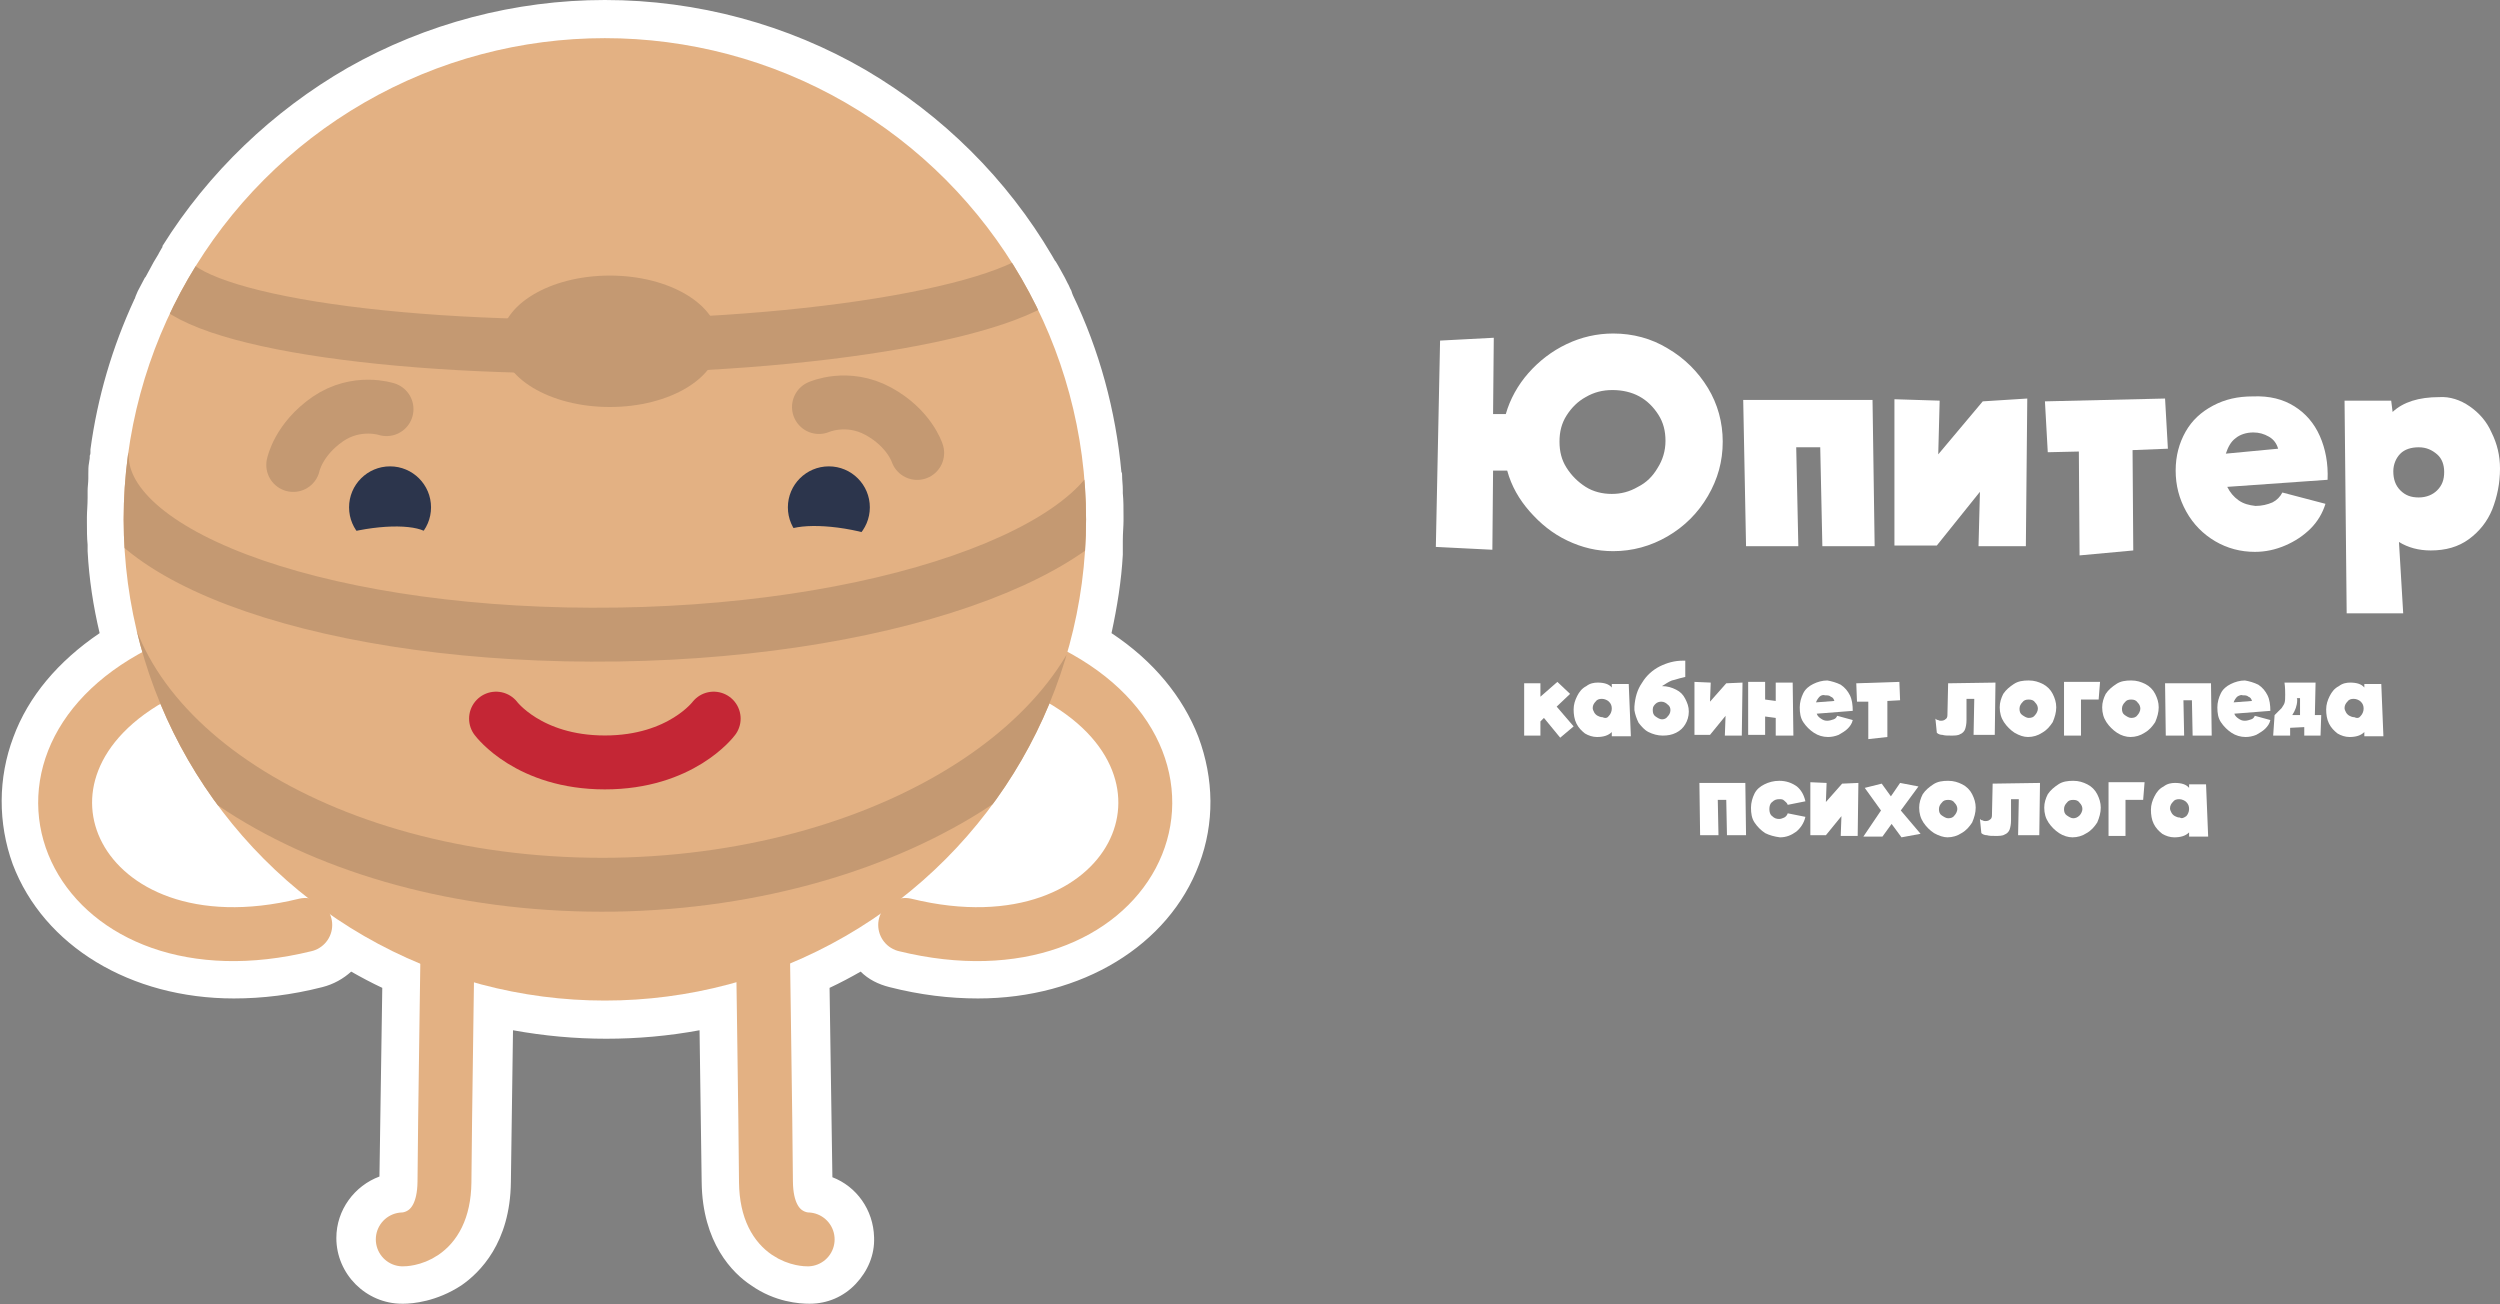 <?xml version="1.0" encoding="UTF-8"?> <!-- Generator: Adobe Illustrator 18.0.0, SVG Export Plug-In . SVG Version: 6.00 Build 0) --> <svg xmlns="http://www.w3.org/2000/svg" xmlns:xlink="http://www.w3.org/1999/xlink" id="Слой_1" x="0px" y="0px" viewBox="0 0 353.8 184.6" xml:space="preserve"><rect x="0" y="0" width="353.8" height="184.6" fill="#808080" stroke="none"/> <g> <g> <path fill="#FFFFFF" d="M220.8,104.4l-2.3-2.8l-0.5,0.5v2h-2.3v-7.4h2.3v1.9l2.4-2.1l1.8,1.7l-1.9,1.8l2.4,2.8L220.8,104.4z"></path> <path fill="#FFFFFF" d="M228.1,104.1v-0.5c-0.5,0.5-1.2,0.7-2.1,0.7c-0.6,0-1.2-0.2-1.7-0.5c-0.5-0.4-0.9-0.8-1.2-1.4 c-0.3-0.6-0.4-1.3-0.4-2c0-0.7,0.2-1.3,0.5-1.9c0.3-0.6,0.7-1.1,1.3-1.4c0.5-0.4,1.1-0.5,1.6-0.5c0.9,0,1.6,0.2,2,0.7v-0.5h2.4 l0.3,7.4H228.1z M227.7,101.3c0.2-0.2,0.4-0.6,0.4-1c0-0.4-0.1-0.7-0.4-1c-0.2-0.2-0.6-0.4-1-0.4c-0.4,0-0.7,0.1-0.9,0.4 c-0.2,0.2-0.4,0.5-0.4,0.9c0,0.2,0.1,0.4,0.2,0.6s0.3,0.4,0.5,0.5s0.4,0.2,0.7,0.2C227.2,101.7,227.5,101.6,227.7,101.3z"></path> <path fill="#FFFFFF" d="M237.2,97.6c0.6,0.3,1,0.7,1.3,1.3s0.5,1.1,0.5,1.8c0,0.7-0.2,1.3-0.5,1.8c-0.3,0.5-0.7,0.9-1.3,1.2 c-0.6,0.3-1.2,0.4-1.9,0.4c-0.7,0-1.4-0.2-2-0.5c-0.6-0.3-1-0.8-1.4-1.3c-0.3-0.6-0.5-1.2-0.6-1.8l0-0.2v0c0-0.1,0-0.3,0-0.3 c0.1-1.3,0.4-2.4,1.1-3.4c0.6-1,1.5-1.8,2.5-2.3s2.1-0.8,3.2-0.8c0.2,0,0.3,0,0.4,0v2.3l-0.4,0.1c-0.5,0.1-1,0.3-1.5,0.4 c-0.5,0.2-0.9,0.5-1.4,0.8C236,97.1,236.6,97.3,237.2,97.6z M236,101.4c0.2-0.2,0.4-0.5,0.4-0.9c0-0.3-0.1-0.6-0.4-0.8 c-0.2-0.2-0.5-0.4-0.9-0.4c-0.3,0-0.6,0.1-0.8,0.3s-0.4,0.4-0.4,0.8v0.1c0,0.4,0.1,0.7,0.4,0.9c0.3,0.2,0.6,0.4,0.9,0.4 C235.5,101.8,235.8,101.7,236,101.4z"></path> <path fill="#FFFFFF" d="M244.3,96.7l2.3-0.1l-0.1,7.5h-2.4l0.1-2.8l-2.2,2.7v0h-2.2v-7.5l2.3,0.1l-0.1,2.7L244.3,96.7l0,0.3 L244.3,96.7z"></path> <path fill="#FFFFFF" d="M253.8,104.1l-2.5,0v-2.5l-1.5-0.2l0,2.6h-2.4v-7.5l2.4,0l0,2.5l1.5,0.2v-2.6l2.4,0L253.8,104.1z"></path> <path fill="#FFFFFF" d="M260.5,96.9c0.6,0.4,1,0.9,1.3,1.5c0.3,0.6,0.4,1.4,0.4,2.2l-5.1,0.4c0.1,0.3,0.3,0.5,0.6,0.7 c0.3,0.2,0.5,0.3,0.9,0.3c0.3,0,0.6-0.1,0.9-0.2s0.4-0.3,0.5-0.5l2.2,0.6c-0.1,0.5-0.4,0.9-0.7,1.2c-0.4,0.4-0.8,0.6-1.3,0.9 c-0.5,0.2-1,0.3-1.5,0.3c-0.7,0-1.4-0.2-2-0.6c-0.6-0.4-1.1-0.9-1.5-1.5c-0.4-0.6-0.5-1.3-0.5-2.1c0-0.7,0.2-1.4,0.5-2 c0.3-0.6,0.8-1,1.4-1.3s1.3-0.5,2-0.5C259.2,96.4,259.9,96.6,260.5,96.9z M257.5,98.6c-0.2,0.2-0.4,0.5-0.5,0.8l2.6-0.2 c-0.1-0.3-0.2-0.5-0.5-0.6c-0.2-0.2-0.5-0.2-0.8-0.2C258,98.3,257.7,98.4,257.5,98.6z"></path> <path fill="#FFFFFF" d="M268.9,99.1l-1.8,0.1l0,5.1l-2.7,0.3l0-5.3l-1.6,0l-0.1-2.6l6.1-0.2L268.9,99.1z"></path> <path fill="#FFFFFF" d="M282.4,96.6l-0.1,7.4h-3l0.1-5.1h-1.1l0,3c0,0.6-0.1,1-0.2,1.3c-0.1,0.3-0.4,0.6-0.7,0.7 c-0.3,0.2-0.8,0.2-1.3,0.2c-0.5,0-0.9,0-1.2-0.1c-0.3,0-0.6-0.1-0.8-0.3l-0.2-2c0.1,0.1,0.2,0.2,0.4,0.2c0.1,0.1,0.3,0.1,0.4,0.1 c0.3,0,0.5-0.1,0.6-0.2c0.2-0.1,0.3-0.3,0.3-0.6l0.1-4.5L282.4,96.6z"></path> <path fill="#FFFFFF" d="M285.1,103.7c-0.6-0.4-1.1-0.9-1.5-1.5c-0.4-0.6-0.6-1.3-0.6-2.1c0-0.7,0.2-1.3,0.5-1.9 c0.4-0.6,0.9-1,1.5-1.4s1.3-0.5,2.1-0.5c0.8,0,1.4,0.2,2,0.5s1.1,0.8,1.4,1.4c0.3,0.6,0.5,1.2,0.5,1.9c0,0.7-0.2,1.4-0.5,2.1 c-0.4,0.6-0.8,1.1-1.5,1.5c-0.6,0.4-1.3,0.6-2,0.6C286.4,104.3,285.8,104.1,285.1,103.7z M288,101.2c0.2-0.2,0.4-0.6,0.4-0.9 c0-0.3-0.1-0.6-0.4-0.9c-0.2-0.3-0.5-0.4-0.9-0.4c-0.4,0-0.7,0.1-0.9,0.4c-0.2,0.2-0.4,0.5-0.4,0.9c0,0.4,0.1,0.7,0.4,0.9 s0.6,0.4,0.9,0.4C287.5,101.6,287.8,101.5,288,101.2z"></path> <path fill="#FFFFFF" d="M297.2,96.5L297,99h-2.5v5.1h-2.4v-7.6L297.2,96.5z"></path> <path fill="#FFFFFF" d="M299.6,103.7c-0.6-0.4-1.1-0.9-1.5-1.5c-0.4-0.6-0.6-1.3-0.6-2.1c0-0.7,0.2-1.3,0.5-1.9 c0.4-0.6,0.9-1,1.5-1.4s1.3-0.5,2.1-0.5c0.8,0,1.4,0.2,2,0.5s1.1,0.8,1.4,1.4c0.3,0.6,0.5,1.2,0.5,1.9c0,0.7-0.2,1.4-0.5,2.1 c-0.4,0.6-0.8,1.1-1.5,1.5c-0.6,0.4-1.3,0.6-2,0.6C300.9,104.3,300.2,104.1,299.6,103.7z M302.5,101.2c0.2-0.2,0.4-0.6,0.4-0.9 c0-0.3-0.1-0.6-0.4-0.9c-0.2-0.3-0.5-0.4-0.9-0.4c-0.4,0-0.7,0.1-0.9,0.4c-0.2,0.2-0.4,0.5-0.4,0.9c0,0.4,0.1,0.7,0.4,0.9 s0.6,0.4,0.9,0.4C302,101.6,302.3,101.5,302.5,101.2z"></path> <path fill="#FFFFFF" d="M306.5,104.1l-0.1-7.4h6.5l0.1,7.4h-2.7l-0.1-5H309l0.1,5H306.5z"></path> <path fill="#FFFFFF" d="M319.6,96.9c0.6,0.4,1,0.9,1.3,1.5c0.3,0.6,0.4,1.4,0.4,2.2l-5.1,0.4c0.1,0.3,0.3,0.5,0.6,0.7 c0.3,0.2,0.5,0.3,0.9,0.3c0.3,0,0.6-0.1,0.9-0.2s0.4-0.3,0.5-0.5l2.2,0.6c-0.1,0.5-0.4,0.9-0.7,1.2c-0.4,0.4-0.8,0.6-1.3,0.9 c-0.5,0.2-1,0.3-1.5,0.3c-0.7,0-1.4-0.2-2-0.6c-0.6-0.4-1.1-0.9-1.5-1.5c-0.4-0.6-0.5-1.3-0.5-2.1c0-0.7,0.2-1.4,0.5-2 c0.3-0.6,0.8-1,1.4-1.3s1.3-0.5,2-0.5C318.3,96.4,319,96.6,319.6,96.9z M316.6,98.6c-0.2,0.2-0.4,0.5-0.5,0.8l2.6-0.2 c-0.1-0.3-0.2-0.5-0.5-0.6c-0.2-0.2-0.5-0.2-0.8-0.2C317.2,98.3,316.9,98.4,316.6,98.6z"></path> <path fill="#FFFFFF" d="M328.5,101.2l-0.1,2.9h-2.3l0-1.2l-2,0.1l0,1.1l-2.4,0l0.2-2.9l0.3-0.3c0.3-0.3,0.5-0.5,0.7-0.7 c0.1-0.2,0.3-0.4,0.4-0.7s0.1-0.7,0.1-1.2c0-0.4,0-1-0.1-1.7l4.4,0l-0.1,4.6H328.5z M325.1,99.1c0,0.4-0.1,0.8-0.2,1.1 c-0.1,0.3-0.3,0.7-0.5,1h1.1v-2.4l-0.5,0C325.1,98.8,325.1,98.9,325.1,99.1z"></path> <path fill="#FFFFFF" d="M334.6,104.1v-0.5c-0.5,0.5-1.2,0.7-2.1,0.7c-0.6,0-1.2-0.2-1.7-0.5c-0.5-0.4-0.9-0.8-1.2-1.4 c-0.3-0.6-0.4-1.3-0.4-2c0-0.7,0.2-1.3,0.5-1.9c0.3-0.6,0.7-1.1,1.3-1.4c0.5-0.4,1.1-0.5,1.6-0.5c0.9,0,1.6,0.2,2,0.7v-0.5h2.4 l0.3,7.4H334.6z M334.1,101.3c0.2-0.2,0.4-0.6,0.4-1c0-0.4-0.1-0.7-0.4-1c-0.2-0.2-0.6-0.4-1-0.4c-0.4,0-0.7,0.1-0.9,0.4 c-0.2,0.2-0.4,0.5-0.4,0.9c0,0.2,0.1,0.4,0.2,0.6s0.3,0.4,0.5,0.5s0.4,0.2,0.7,0.2C333.6,101.7,333.9,101.6,334.1,101.3z"></path> <path fill="#FFFFFF" d="M240.6,118.2l-0.1-7.4h6.5l0.1,7.4h-2.7l-0.1-5h-1.2l0.1,5H240.6z"></path> <path fill="#FFFFFF" d="M249.8,117.9c-0.6-0.4-1.1-0.9-1.5-1.5c-0.4-0.6-0.5-1.3-0.5-2.1c0-0.7,0.2-1.4,0.5-2 c0.3-0.6,0.8-1,1.4-1.3c0.6-0.3,1.3-0.5,2.1-0.5c1,0,1.8,0.3,2.5,0.8c0.6,0.5,1,1.2,1.2,2.1l-2.5,0.5c-0.1-0.3-0.3-0.4-0.5-0.6 s-0.4-0.2-0.7-0.2c-0.4,0-0.7,0.1-1,0.4c-0.3,0.2-0.4,0.6-0.4,1c0,0.4,0.1,0.8,0.4,1c0.3,0.3,0.6,0.4,1,0.4c0.2,0,0.5-0.1,0.7-0.2 c0.2-0.1,0.4-0.3,0.5-0.6l2.5,0.5c-0.2,0.9-0.7,1.6-1.3,2.1c-0.7,0.5-1.4,0.8-2.3,0.8C251.1,118.4,250.4,118.2,249.8,117.9z"></path> <path fill="#FFFFFF" d="M260.7,110.9l2.3-0.1l-0.1,7.5h-2.4l0.1-2.8l-2.2,2.7v0h-2.2v-7.5l2.3,0.1l-0.1,2.7L260.7,110.9l0,0.3 L260.7,110.9z"></path> <path fill="#FFFFFF" d="M271.8,118l-2.7,0.5l-1.4-1.9l-1.3,1.8l-2.7,0l2.5-3.7l-2.3-3.2l2.4-0.6l1.3,1.8l1.3-1.9l2.6,0.5l-2.5,3.4 L271.8,118z"></path> <path fill="#FFFFFF" d="M273.7,117.9c-0.6-0.4-1.1-0.9-1.5-1.5c-0.4-0.6-0.6-1.3-0.6-2.1c0-0.7,0.2-1.3,0.5-1.9 c0.4-0.6,0.9-1,1.5-1.4s1.3-0.5,2.1-0.5c0.8,0,1.4,0.2,2,0.5s1.1,0.8,1.4,1.4c0.3,0.6,0.5,1.2,0.5,1.9c0,0.7-0.2,1.4-0.5,2.1 c-0.4,0.6-0.8,1.1-1.5,1.5c-0.6,0.4-1.3,0.6-2,0.6C275.1,118.5,274.4,118.3,273.7,117.9z M276.6,115.4c0.2-0.2,0.4-0.6,0.4-0.9 c0-0.3-0.1-0.6-0.4-0.9c-0.2-0.3-0.5-0.4-0.9-0.4c-0.4,0-0.7,0.1-0.9,0.4c-0.2,0.2-0.4,0.5-0.4,0.9c0,0.4,0.1,0.7,0.4,0.9 s0.6,0.4,0.9,0.4C276.1,115.8,276.4,115.7,276.6,115.4z"></path> <path fill="#FFFFFF" d="M288.7,110.8l-0.1,7.4h-3l0.1-5.1h-1.1l0,3c0,0.6-0.1,1-0.2,1.3c-0.1,0.3-0.4,0.6-0.7,0.7 c-0.3,0.2-0.8,0.2-1.3,0.2c-0.5,0-0.9,0-1.2-0.1c-0.3,0-0.6-0.1-0.8-0.3l-0.2-2c0.1,0.1,0.2,0.2,0.4,0.2c0.1,0.1,0.3,0.1,0.4,0.1 c0.3,0,0.5-0.1,0.6-0.2c0.2-0.1,0.3-0.3,0.3-0.6l0.1-4.5L288.7,110.8z"></path> <path fill="#FFFFFF" d="M291.4,117.9c-0.6-0.4-1.1-0.9-1.5-1.5c-0.4-0.6-0.6-1.3-0.6-2.1c0-0.7,0.2-1.3,0.5-1.9 c0.4-0.6,0.9-1,1.5-1.4s1.3-0.5,2.1-0.5c0.8,0,1.4,0.2,2,0.5s1.1,0.8,1.4,1.4c0.3,0.6,0.5,1.2,0.5,1.9c0,0.7-0.2,1.4-0.5,2.1 c-0.4,0.6-0.8,1.1-1.5,1.5c-0.6,0.4-1.3,0.6-2,0.6C292.7,118.5,292,118.3,291.4,117.9z M294.3,115.4c0.2-0.2,0.4-0.6,0.4-0.9 c0-0.3-0.1-0.6-0.4-0.9c-0.2-0.3-0.5-0.4-0.9-0.4c-0.4,0-0.7,0.1-0.9,0.4c-0.2,0.2-0.4,0.5-0.4,0.9c0,0.4,0.1,0.7,0.4,0.9 s0.6,0.4,0.9,0.4C293.7,115.8,294,115.7,294.3,115.4z"></path> <path fill="#FFFFFF" d="M303.5,110.7l-0.2,2.5h-2.5v5.1h-2.4v-7.6L303.5,110.7z"></path> <path fill="#FFFFFF" d="M309.8,118.3v-0.5c-0.5,0.5-1.2,0.7-2.1,0.7c-0.6,0-1.2-0.2-1.7-0.5c-0.5-0.4-0.9-0.8-1.2-1.4 c-0.3-0.6-0.4-1.3-0.4-2c0-0.7,0.2-1.3,0.5-1.9c0.3-0.6,0.7-1.1,1.3-1.4c0.5-0.4,1.1-0.5,1.6-0.5c0.9,0,1.6,0.2,2,0.7v-0.5h2.4 l0.3,7.4H309.8z M309.4,115.5c0.2-0.2,0.4-0.6,0.4-1c0-0.4-0.1-0.7-0.4-1c-0.2-0.2-0.6-0.4-1-0.4c-0.4,0-0.7,0.1-0.9,0.4 c-0.2,0.2-0.4,0.5-0.4,0.9c0,0.2,0.1,0.4,0.2,0.6s0.3,0.4,0.5,0.5s0.4,0.2,0.7,0.2C308.8,115.9,309.1,115.7,309.4,115.5z"></path> </g> <g> <path fill="#FFFFFF" d="M236,49.3c2.4,1.4,4.3,3.3,5.7,5.6c1.4,2.3,2.1,4.9,2.1,7.6c0,2.8-0.7,5.3-2.1,7.7 c-1.4,2.4-3.3,4.3-5.7,5.7c-2.4,1.4-5,2.1-7.7,2.1c-2.3,0-4.4-0.5-6.5-1.5s-3.8-2.4-5.3-4.1c-1.5-1.7-2.6-3.6-3.2-5.8h-2 l-0.1,11.2l-8-0.4l0.6-29.2l7.6-0.4l-0.1,10.8h1.8c0.6-2.1,1.7-4.1,3.2-5.8c1.5-1.7,3.3-3.1,5.4-4.1c2.1-1,4.3-1.5,6.6-1.5 C231.1,47.2,233.7,47.9,236,49.3z M231.8,68.9c1.2-0.6,2.1-1.5,2.8-2.7c0.7-1.1,1.1-2.4,1.1-3.8c0-1.4-0.3-2.6-1-3.7 c-0.7-1.1-1.6-2-2.7-2.6c-1.1-0.6-2.4-0.9-3.8-0.9c-1.4,0-2.6,0.3-3.8,1c-1.1,0.6-2,1.5-2.7,2.6c-0.7,1.1-1,2.3-1,3.7 c0,1.4,0.3,2.6,1,3.7c0.7,1.1,1.6,2,2.7,2.7c1.1,0.7,2.4,1,3.7,1C229.4,69.9,230.6,69.6,231.8,68.9z"></path> <path fill="#FFFFFF" d="M247.1,77.3l-0.4-20.7H265l0.3,20.7h-7.4l-0.3-14h-3.4l0.3,14H247.1z"></path> <path fill="#FFFFFF" d="M280.6,56.8l6.3-0.4l-0.2,20.9H280l0.2-7.7l-6.1,7.6v0h-6V56.5l6.4,0.2l-0.2,7.6L280.6,56.8l0,0.8 L280.6,56.8z"></path> <path fill="#FFFFFF" d="M306.8,63.5l-5,0.2l0.1,14.2l-7.6,0.7l-0.1-14.7l-4.4,0.1l-0.4-7.2l17-0.4L306.8,63.5z"></path> <path fill="#FFFFFF" d="M324.7,57.5c1.6,1,2.8,2.4,3.6,4.2c0.8,1.8,1.2,3.9,1.1,6.2l-14.2,1c0.4,0.8,0.9,1.4,1.6,1.9 c0.7,0.5,1.5,0.7,2.4,0.8c0.9,0,1.7-0.2,2.4-0.5c0.6-0.3,1.1-0.8,1.4-1.4l6.1,1.6c-0.4,1.3-1.1,2.5-2.1,3.5c-1,1-2.2,1.8-3.6,2.4 c-1.4,0.6-2.8,0.9-4.3,0.9c-2,0-3.9-0.5-5.6-1.5c-1.7-1-3.1-2.4-4.1-4.2c-1-1.8-1.5-3.7-1.5-5.8c0-2.1,0.5-3.9,1.4-5.5 s2.2-2.8,3.9-3.7c1.7-0.9,3.5-1.3,5.6-1.3C321.2,56,323.1,56.5,324.7,57.5z M316.4,62c-0.7,0.5-1.1,1.3-1.4,2.2l7.4-0.7 c-0.2-0.7-0.6-1.3-1.3-1.7s-1.4-0.6-2.2-0.6C317.9,61.2,317,61.5,316.4,62z"></path> <path fill="#FFFFFF" d="M349.5,57.5c1.3,0.9,2.4,2.1,3.1,3.7c0.8,1.6,1.2,3.3,1.2,5.1c0,2.1-0.4,4-1.1,5.8 c-0.7,1.7-1.8,3.1-3.3,4.2c-1.5,1.1-3.3,1.6-5.4,1.6c-1.7,0-3.2-0.4-4.5-1.2l0.6,10.1h-8l-0.3-30.1l6.6,0l0.2,1.6 c1.5-1.4,3.7-2.1,6.6-2.1C346.7,56.1,348.2,56.6,349.5,57.5z M344.9,69.4c0.7-0.7,1-1.5,1-2.6c0-1-0.3-1.9-1-2.5 c-0.7-0.6-1.5-1-2.6-1c-1.1,0-2,0.3-2.6,0.9c-0.6,0.6-1,1.5-1,2.5c0,1.1,0.3,2,1,2.7c0.7,0.7,1.5,1,2.6,1 C343.4,70.4,344.3,70,344.9,69.4z"></path> </g> <g> <g> <path fill="#FFFFFF" d="M114.3,181.9c-0.8,0-3.7-0.2-6.6-2.1c-2.6-1.8-5.7-5.4-5.8-12.4l-0.3-24.8c-5.2,1.2-10.6,1.8-15.9,1.8 c-5.3,0-10.7-0.6-15.9-1.8l-0.3,24.8c-0.1,7-3.2,10.6-5.8,12.4c-2.9,2-5.8,2.1-6.6,2.1c0,0-0.1,0-0.2,0c-3.6,0-6.6-2.9-6.6-6.6 c0-3.4,2.6-6.2,5.8-6.5c0.1-0.3,0.2-0.9,0.2-1.7l0.4-29c-2.7-1.2-5.3-2.6-7.8-4.1c0,0-0.1,0.1-0.1,0.1c-0.9,1.5-2.3,2.5-4,3 c-4.1,1-8.1,1.5-11.9,1.5c-10.3,0-24-4.5-28.8-17.3C0.9,112.8,2.4,99.8,17,91c0-0.1-0.2-0.9-0.3-1.1c0-0.1,0-0.2-0.1-0.3 c-0.9-3.8-1.5-7.8-1.7-11.7c0,0-0.1-0.8-0.1-0.8c-0.1-1-0.1-2.1-0.1-3.2c0-0.2,0-0.2,0-0.3c0,0,0-0.1,0-0.2c0-0.9,0-1.8,0.1-2.7 l0-0.3c0-0.2,0-0.5,0-0.7c0-0.5,0.1-1.1,0.1-1.6l0.1-0.7c0-0.5,0.1-1,0.1-1.4c0-0.2,0.1-0.4,0.1-0.7c0,0,0.2-1.2,0.2-1.2 c1-7.1,3-14,6-20.5c0,0,0.2-0.4,0.2-0.4c0.1-0.2,0.2-0.5,0.3-0.7c0.3-0.6,0.6-1.2,0.9-1.8c0.2-0.4,0.4-0.8,0.6-1.1 c0.4-0.7,0.8-1.3,1.2-2c0,0,0.6-1.1,0.6-1.1c13-21,35.5-33.6,60.2-33.6c25,0,48.4,13.4,61.1,35l0.4,0.8c0.4,0.7,0.8,1.5,1.2,2.2 l0.4,0.7c0.2,0.3,0.3,0.6,0.5,0.9l0.2,0.3c0,0.1,0.1,0.1,0.1,0.2c3.7,7.7,6,15.9,6.7,24.4c0,0.1,0,0.2,0.1,0.4 c0,0.6,0.1,1.2,0.1,1.8l0,0.5c0.1,1,0.1,2.1,0.1,3.2c0,0.2,0,0.2,0,0.3c0,0,0,0.1,0,0.2c0,0.9,0,1.8-0.1,2.7l0,0.4 c0,0.2,0,0.4,0,0.7l0,0.6c0,0.1,0,0.2,0,0.3c-0.3,4.3-1,8.5-2,12.7c14.6,8.8,16.2,21.8,12.9,30.5c-4.8,12.7-18.5,17.3-28.8,17.3 c-3.8,0-7.8-0.5-11.9-1.5c-1.7-0.4-3.1-1.5-4-3c0-0.1-0.1-0.1-0.1-0.2c-2.5,1.5-5.1,2.9-7.8,4.1l0.4,29c0,0.9,0.1,1.5,0.2,1.8 c3.2,0.4,5.6,3.1,5.7,6.4c0,1.7-0.6,3.4-1.9,4.6C117.8,181.2,116.1,181.9,114.3,181.9C114.4,181.9,114.3,181.9,114.3,181.9z"></path> <path fill="#FFFFFF" d="M85.6,5.4c25,0,46.9,13.5,58.7,33.6c0.1,0.2,0.3,0.5,0.4,0.7c0.4,0.7,0.8,1.4,1.2,2.1 c0.1,0.2,0.2,0.5,0.4,0.7c0.2,0.4,0.4,0.8,0.6,1.2c0,0,0,0,0,0c3.6,7.4,5.9,15.5,6.6,24c0,0,0,0,0,0c0.1,0.6,0.1,1.3,0.1,1.9 c0,0.1,0,0.2,0,0.3c0.1,1,0.1,2.1,0.1,3.1c0,0.1,0,0.2,0,0.3c0,0,0,0.1,0,0.1c0,0.9,0,1.8-0.1,2.6c0,0.3,0,0.7,0,1 c0,0.2,0,0.4,0,0.6c0,0,0,0,0,0c-0.3,5-1.2,9.8-2.5,14.4c14.8,8,16.6,20.2,13.5,28.2c-3.1,8.2-12.3,15.5-26.2,15.5 c-3.5,0-7.2-0.4-11.2-1.4c-2-0.5-3.3-2.6-2.8-4.6c0-0.2,0.1-0.4,0.2-0.6c-4,2.8-8.2,5.1-12.7,7l0.4,30.8c0.1,4.3,2,4.4,2,4.4 c0,0,0,0,0,0c2.1,0,3.8,1.7,3.8,3.8c0,2.1-1.7,3.8-3.8,3.9c0,0,0,0-0.1,0c-0.6,0-2.8-0.1-5.1-1.7c-2.1-1.4-4.6-4.4-4.6-10.2 l-0.4-28.2c-5.9,1.7-12.1,2.6-18.6,2.6c-6.4,0-12.7-0.9-18.6-2.6l-0.4,28.2c-0.1,5.9-2.6,8.8-4.6,10.2c-2.3,1.6-4.5,1.7-5.1,1.7 c0,0,0,0-0.1,0l0,0c0,0-0.1,0-0.1,0c-2.1,0-3.8-1.7-3.8-3.8c0-2.1,1.7-3.8,3.8-3.8c0.1,0,0.1,0,0.2,0c1.3-0.2,2-1.8,2.1-4.4 l0.4-30.8c-4.5-1.9-8.7-4.2-12.7-7c0.1,0.2,0.1,0.3,0.2,0.5c0.5,2-0.7,4.1-2.8,4.6c-4,1-7.8,1.4-11.2,1.4 c-13.9,0-23.1-7.3-26.2-15.5c-3-8.1-1.3-20.2,13.5-28.2c-0.1-0.2-0.1-0.5-0.2-0.7c-0.1-0.5-0.3-1-0.4-1.6 c-0.1-0.3-0.1-0.6-0.2-0.8c0,0,0,0.1,0,0.1c-0.9-3.8-1.5-7.7-1.7-11.8c0,0,0,0,0,0c0-0.1,0-0.2,0-0.3c0-0.1,0-0.2,0-0.3 c-0.1-1-0.1-2.1-0.1-3.1c0-0.1,0-0.2,0-0.3c0,0,0-0.1,0-0.1c0-0.9,0-1.8,0.1-2.6c0-0.3,0-0.7,0-1c0-0.6,0.1-1.2,0.1-1.8 c0.1-0.6,0.1-1.2,0.2-1.8c0-0.3,0.1-0.7,0.1-1c0-0.2,0.1-0.5,0.1-0.7c0,0,0,0,0,0c0.9-7.1,3-13.8,5.9-20c0,0,0,0,0,0 c0.1-0.3,0.3-0.6,0.4-0.9c0.3-0.6,0.6-1.2,0.9-1.8c0.2-0.4,0.4-0.7,0.6-1.1c0.4-0.7,0.7-1.3,1.1-1.9c0.2-0.3,0.3-0.6,0.5-0.8 c0,0,0-0.1,0.1-0.1c0,0,0,0,0,0C39.6,18.4,61.1,5.4,85.6,5.4 M85.6,0C72.9,0,60.3,3.3,49.2,9.6c-10.6,6.1-19.7,14.8-26.2,25.2 C23,34.9,23,35,22.9,35.1c-0.1,0.2-0.3,0.5-0.4,0.7L22.4,36c-0.5,0.8-0.9,1.5-1.2,2.1c-0.2,0.4-0.4,0.7-0.6,1.1l-0.1,0.1 c-0.3,0.6-0.7,1.3-1,1.9c-0.1,0.2-0.2,0.5-0.3,0.7l-0.1,0.3c0,0.1-0.1,0.1-0.1,0.2c-3.1,6.7-5.2,13.8-6.2,21.2c0,0.1,0,0.1,0,0.2 l0,0.2c0,0.2,0,0.3-0.1,0.5l0,0.3c0,0.2-0.1,0.5-0.1,0.7c-0.1,0.5-0.1,1-0.1,1.6l0,0.4l0,0.2c0,0.6-0.1,1.2-0.1,1.7 c0,0.2,0,0.5,0,0.7l0,0.3c0,1.1-0.1,2-0.1,2.8c0,0.1,0,0.1,0,0.2c0,0.1,0,0.2,0,0.4l0,0c0,1.2,0,2.3,0.1,3.3c0,0.1,0,0.2,0,0.3 l0,0.1l0,0.2l0,0.1c0,0.1,0,0.1,0,0.2c0.2,3.9,0.8,7.8,1.7,11.6c-5.9,4-10.1,9-12.2,14.7c-2.2,5.8-2.2,12.2-0.1,18 c4.4,11.6,16.7,19,31.3,19c4,0,8.2-0.5,12.5-1.6c1.6-0.4,3-1.2,4.1-2.2c1.4,0.8,2.9,1.6,4.4,2.3l-0.4,26.7 c-3.5,1.3-6.1,4.7-6.1,8.7c0,5.1,4.2,9.3,9.3,9.3c0,0,0,0,0.1,0c0,0,0.1,0,0.1,0c1.3,0,4.7-0.3,8.2-2.6c2.6-1.8,6.9-6,7-14.6 l0.3-21.5c4.4,0.8,8.8,1.2,13.2,1.2c4.4,0,8.9-0.4,13.2-1.2l0.3,21.5c0.1,8.6,4.4,12.9,7,14.6c3.4,2.4,6.9,2.6,8.2,2.6 c0,0,0.1,0,0.1,0c0,0,0,0,0,0c2.5,0,4.8-1,6.5-2.8c1.7-1.8,2.7-4.1,2.6-6.6c-0.1-3.9-2.5-7.2-5.9-8.5l-0.4-26.8 c1.5-0.7,3-1.5,4.4-2.3c1.1,1.1,2.5,1.8,4.1,2.2c4.3,1.1,8.5,1.6,12.5,1.6c14.7,0,27-7.5,31.3-19c2.2-5.8,2.1-12.1-0.1-18 c-2.2-5.7-6.4-10.8-12.3-14.7c0.8-3.7,1.4-7.4,1.6-11.1c0-0.1,0-0.3,0-0.4c0-0.1,0-0.3,0-0.4l0-0.2c0-0.2,0-0.5,0-0.7l0-0.3 c0-1.1,0.1-2,0.1-2.8c0-0.1,0-0.1,0-0.2c0-0.1,0-0.2,0-0.4c0-1.2,0-2.3-0.1-3.3c0-0.1,0-0.2,0-0.3l0-0.1l0-0.1 c0-0.7-0.1-1.3-0.1-2c0-0.2,0-0.4-0.1-0.5c-0.8-8.7-3.1-17.2-6.9-25.1c0-0.1-0.1-0.2-0.1-0.3l-0.1-0.3c-0.2-0.3-0.3-0.7-0.5-1 l-0.1-0.2c-0.1-0.2-0.2-0.4-0.3-0.6c-0.4-0.7-0.8-1.5-1.3-2.3l-0.1-0.1c-0.1-0.2-0.3-0.5-0.4-0.7c-6.4-10.9-15.5-19.9-26.4-26.3 C111.5,3.5,98.7,0,85.6,0L85.6,0z"></path> </g> <g id="XMLID_24_"> <g> <path fill="none" stroke="#E3B183" stroke-width="7.63" stroke-linecap="round" stroke-miterlimit="10" d="M148.7,95.3 c25.9,13.4,11.6,43.5-20.6,35.6"></path> <path fill="none" stroke="#E3B183" stroke-width="7.63" stroke-linecap="round" stroke-miterlimit="10" d="M22.6,95.3 c-25.9,13.4-11.6,43.5,20.6,35.6"></path> <path fill="none" stroke="#E3B183" stroke-width="7.63" stroke-linecap="round" stroke-linejoin="round" stroke-miterlimit="10" d=" M63.5,122.4c0,0-0.6,40.5-0.6,44.9c-0.1,8.2-5.9,8.1-5.9,8.1"></path> <path fill="none" stroke="#E3B183" stroke-width="7.63" stroke-linecap="round" stroke-linejoin="round" stroke-miterlimit="10" d=" M107.8,122.4c0,0,0.6,40.5,0.6,44.9c0.1,8.2,5.9,8.1,5.9,8.1"></path> <g> <circle fill="#E3B183" cx="85.6" cy="73.5" r="68.1"></circle> </g> <g> <defs> <circle id="SVGID_5_" cx="85.6" cy="73.5" r="68.1"></circle> </defs> <clipPath id="SVGID_2_"> <use xlink:href="#SVGID_5_" overflow="visible"></use> </clipPath> <g clip-path="url(#SVGID_2_)"> <circle fill="#2C354C" cx="55.2" cy="71.8" r="5.8"></circle> <circle fill="#2C354C" cx="117.3" cy="71.8" r="5.8"></circle> <ellipse transform="matrix(0.982 -0.191 0.191 0.982 -13.921 11.201)" fill="#E3B183" cx="51.3" cy="78" rx="9.8" ry="3"></ellipse> <ellipse transform="matrix(-0.982 -0.191 0.191 -0.982 222.882 177.447)" fill="#E3B183" cx="120" cy="78" rx="9.8" ry="3"></ellipse> </g> <g clip-path="url(#SVGID_2_)"> <path fill="none" stroke="#C49972" stroke-width="7.63" stroke-linecap="round" stroke-miterlimit="10" d="M149.9,35.7 c0.1,6.8-28.2,12.8-63.1,13.3c-35,0.5-63.4-4.5-63.5-11.4"></path> <path fill="none" stroke="#C49972" stroke-width="7.63" stroke-linecap="round" stroke-miterlimit="10" d="M159.6,62.4 c0.2,14.5-32.1,26.8-72.2,27.4c-40.1,0.6-72.8-10.6-73-25.2"></path> <path fill="none" stroke="#C49972" stroke-width="7.63" stroke-linecap="round" stroke-miterlimit="10" d="M158.9,77.7 c0.4,25.6-31.8,46.8-71.9,47.5c-40.1,0.6-72.9-19.6-73.3-45.2"></path> <ellipse fill="#C49972" cx="86.3" cy="48.3" rx="15.4" ry="9.3"></ellipse> </g> </g> <path fill="none" stroke="#C42635" stroke-width="7.63" stroke-linecap="round" stroke-miterlimit="10" d="M101,101.7 c0,0-4.6,6.2-15.4,6.2s-15.4-6.2-15.4-6.2"></path> <path fill="none" stroke="#C49972" stroke-width="7.63" stroke-linecap="round" stroke-miterlimit="10" d="M129.8,64.1 c0,0-1.1-3.5-5.5-5.9c-4.4-2.4-8.4-0.6-8.4-0.6"></path> <path fill="none" stroke="#C49972" stroke-width="7.63" stroke-linecap="round" stroke-miterlimit="10" d="M41.5,65.8 c0,0,0.7-3.6,4.9-6.5c4.1-2.8,8.3-1.4,8.3-1.4"></path> </g> </g> </g> </g> </svg> 